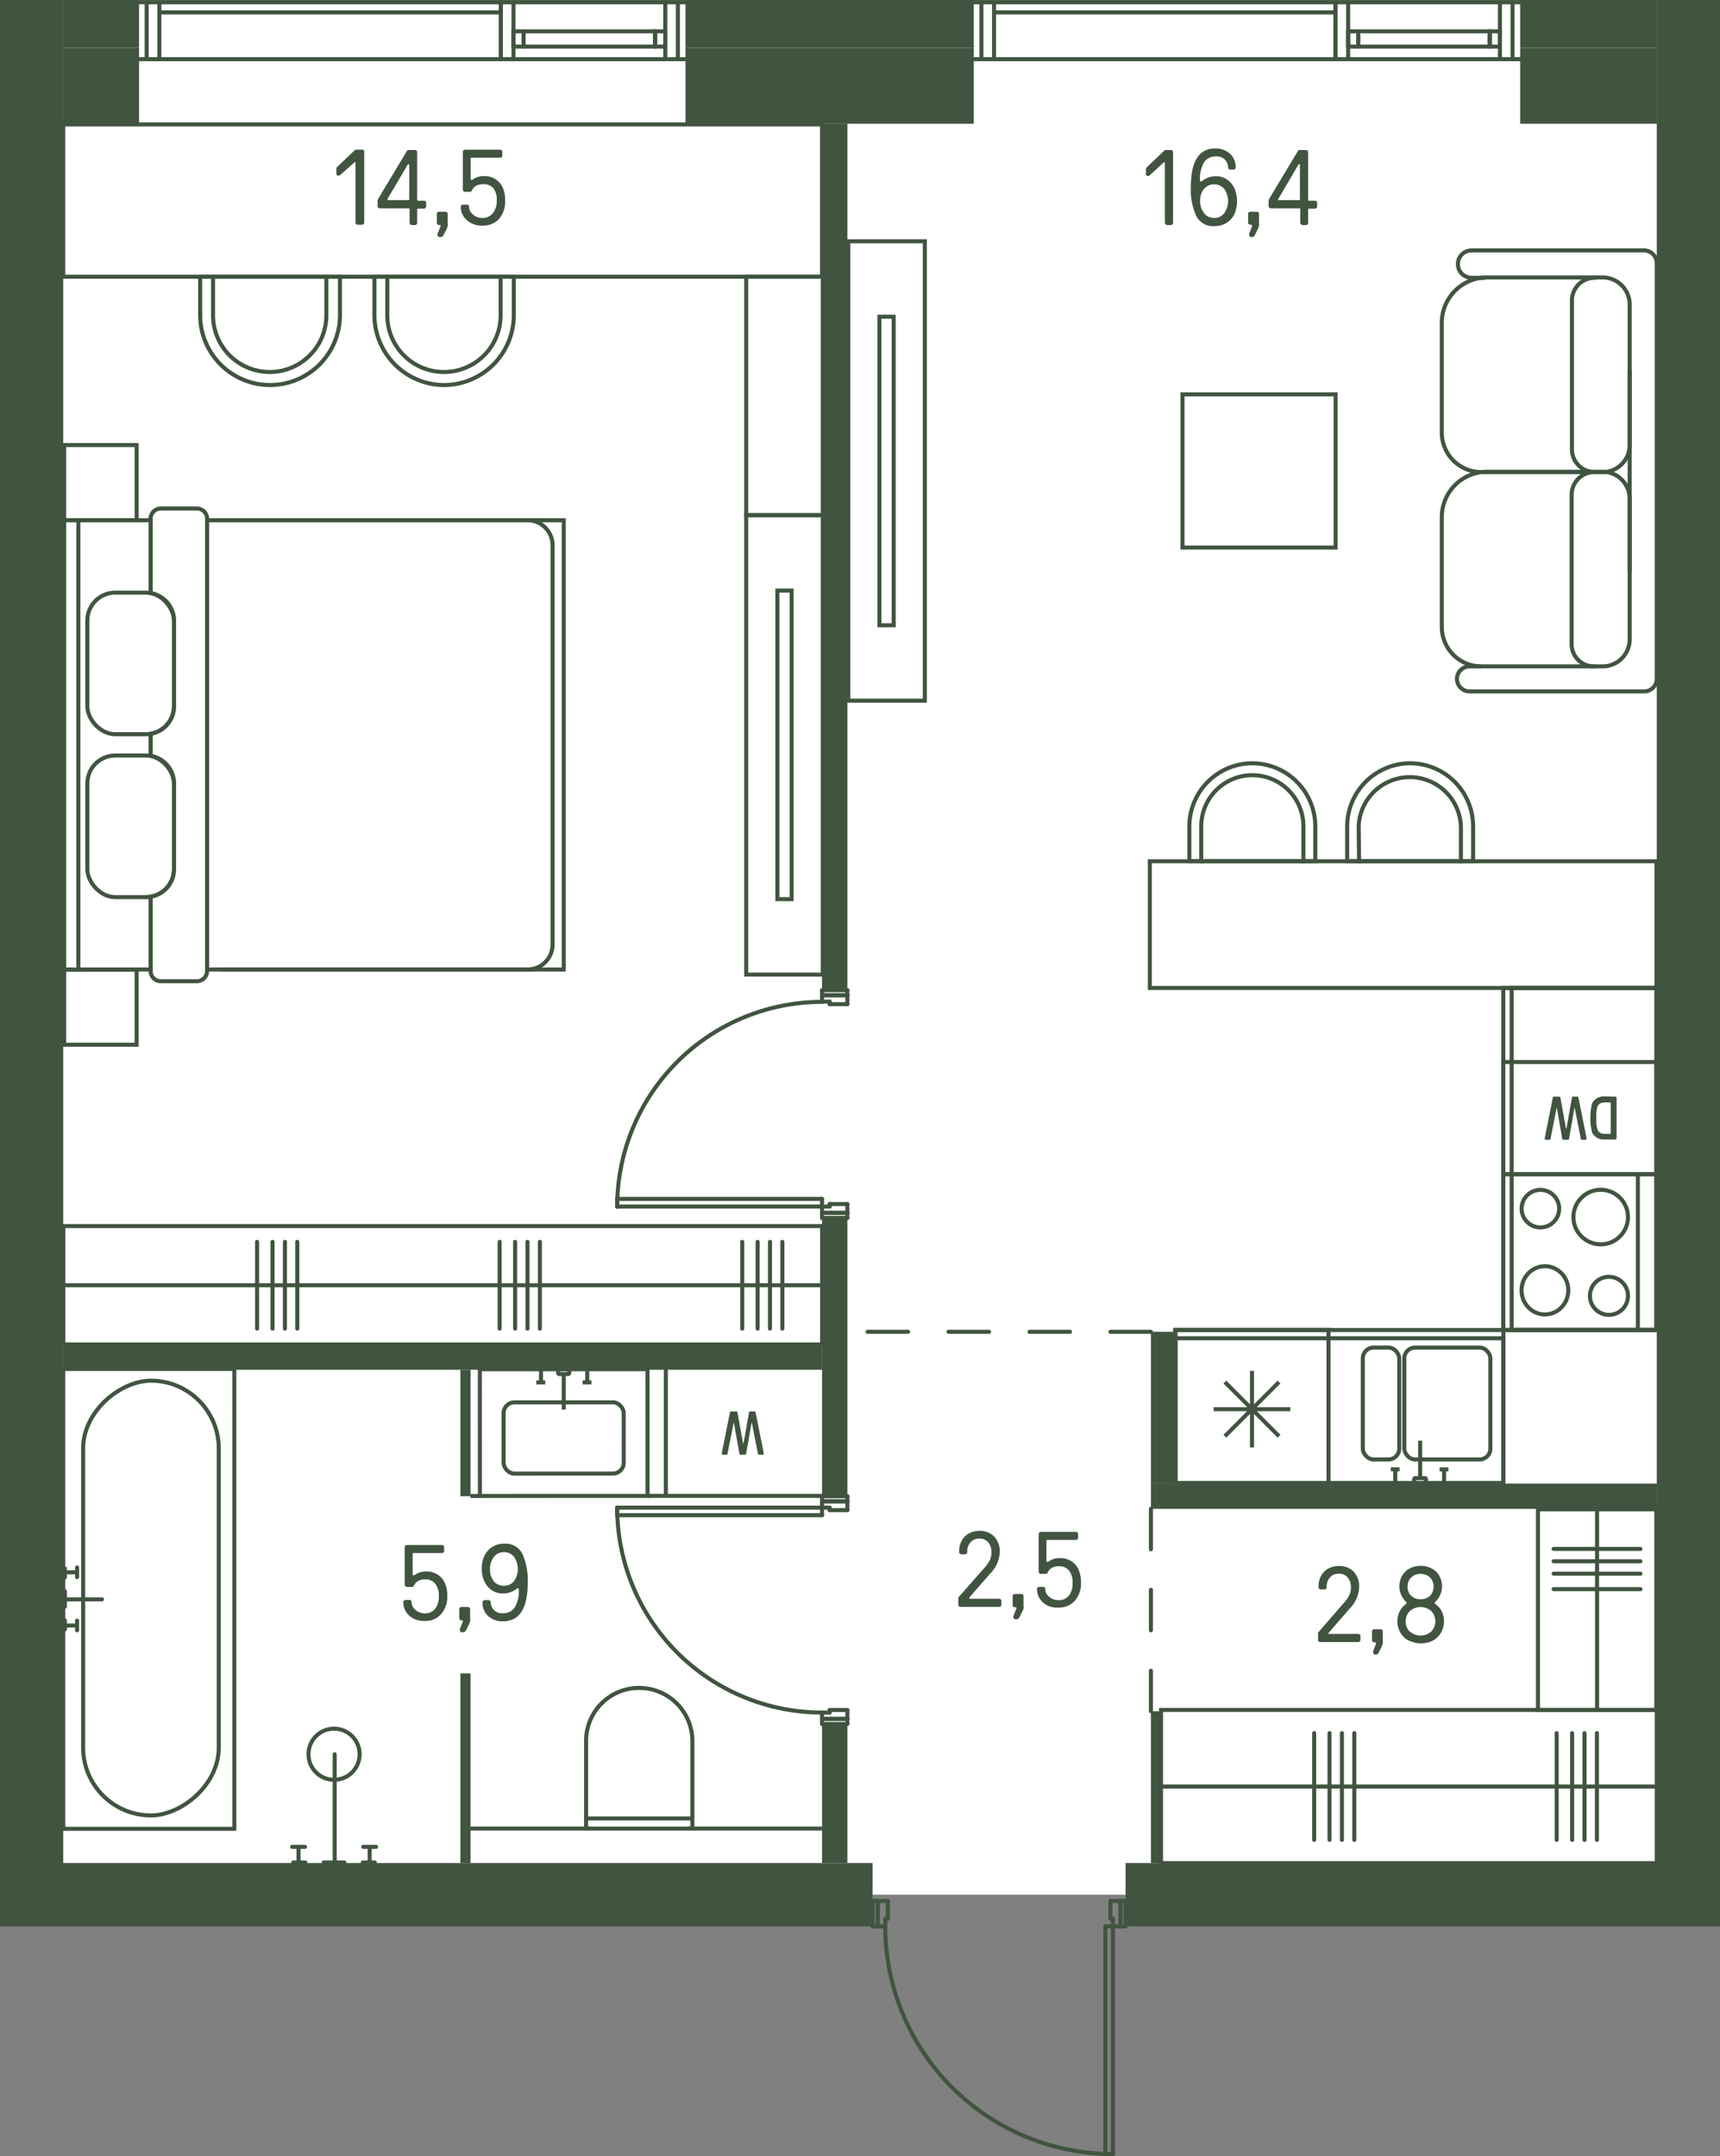 <svg id="Layer_1" data-name="Layer 1" xmlns="http://www.w3.org/2000/svg" viewBox="0 0 212.5 266.31"><rect x="0" y="0" width="212.5" height="266.31" fill="#808080" stroke="none"/><path id="fl379" d="M3.91.53H208.59V234.28H3.91Z" transform="translate(0 -0.25)" fill="#fff"/><g id="LINE"><line x1="165" y1="1.53" x2="122.81" y2="1.53" fill="none" stroke="#415440" stroke-linecap="round" stroke-linejoin="round" stroke-width="0.5"/></g><g id="LINE-2" data-name="LINE"><line x1="184.06" y1="4.42" x2="184.06" y2="5.2" fill="none" stroke="#415440" stroke-linecap="round" stroke-linejoin="round" stroke-width="0.5"/></g><g id="LINE-3" data-name="LINE"><line x1="167.81" y1="5.2" x2="167.81" y2="4.42" fill="none" stroke="#415440" stroke-linecap="round" stroke-linejoin="round" stroke-width="0.5"/></g><g id="LINE-4" data-name="LINE"><line x1="167.81" y1="3.87" x2="167.81" y2="5.75" fill="none" stroke="#415440" stroke-linecap="round" stroke-linejoin="round" stroke-width="0.5"/></g><g id="LINE-5" data-name="LINE"><line x1="166.56" y1="5.75" x2="166.56" y2="3.87" fill="none" stroke="#415440" stroke-linecap="round" stroke-linejoin="round" stroke-width="0.5"/></g><g id="LINE-6" data-name="LINE"><line x1="185.31" y1="3.87" x2="185.31" y2="5.75" fill="none" stroke="#415440" stroke-linecap="round" stroke-linejoin="round" stroke-width="0.5"/></g><g id="LINE-7" data-name="LINE"><line x1="184.06" y1="5.75" x2="184.06" y2="3.87" fill="none" stroke="#415440" stroke-linecap="round" stroke-linejoin="round" stroke-width="0.5"/></g><g id="LINE-8" data-name="LINE"><line x1="185.31" y1="3.87" x2="166.56" y2="3.87" fill="none" stroke="#415440" stroke-linecap="round" stroke-linejoin="round" stroke-width="0.5"/></g><g id="LINE-9" data-name="LINE"><line x1="184.06" y1="3.87" x2="184.06" y2="5.75" fill="none" stroke="#415440" stroke-linecap="round" stroke-linejoin="round" stroke-width="0.5"/></g><g id="LINE-10" data-name="LINE"><line x1="166.56" y1="5.75" x2="185.31" y2="5.75" fill="none" stroke="#415440" stroke-linecap="round" stroke-linejoin="round" stroke-width="0.5"/></g><g id="LINE-11" data-name="LINE"><line x1="121.25" y1="7.31" x2="121.25" y2="0.28" fill="none" stroke="#415440" stroke-linecap="round" stroke-linejoin="round" stroke-width="0.5"/></g><g id="LINE-12" data-name="LINE"><line x1="120.31" y1="0.28" x2="122.81" y2="0.28" fill="none" stroke="#415440" stroke-linecap="round" stroke-linejoin="round" stroke-width="0.5"/></g><g id="LINE-13" data-name="LINE"><line x1="122.81" y1="0.28" x2="122.81" y2="7.31" fill="none" stroke="#415440" stroke-linecap="round" stroke-linejoin="round" stroke-width="0.5"/></g><g id="LINE-14" data-name="LINE"><line x1="122.81" y1="7.31" x2="120.31" y2="7.31" fill="none" stroke="#415440" stroke-linecap="round" stroke-linejoin="round" stroke-width="0.5"/></g><g id="LINE-15" data-name="LINE"><line x1="187.81" y1="7.31" x2="185.31" y2="7.31" fill="none" stroke="#415440" stroke-linecap="round" stroke-linejoin="round" stroke-width="0.5"/></g><g id="LINE-16" data-name="LINE"><line x1="185.31" y1="7.31" x2="185.31" y2="0.28" fill="none" stroke="#415440" stroke-linecap="round" stroke-linejoin="round" stroke-width="0.5"/></g><g id="LINE-17" data-name="LINE"><line x1="185.31" y1="0.28" x2="187.81" y2="0.28" fill="none" stroke="#415440" stroke-linecap="round" stroke-linejoin="round" stroke-width="0.5"/></g><g id="LINE-18" data-name="LINE"><line x1="186.87" y1="0.28" x2="186.87" y2="7.31" fill="none" stroke="#415440" stroke-linecap="round" stroke-linejoin="round" stroke-width="0.5"/></g><g id="LINE-19" data-name="LINE"><line x1="166.56" y1="0.28" x2="166.56" y2="7.31" fill="none" stroke="#415440" stroke-linecap="round" stroke-linejoin="round" stroke-width="0.5"/></g><g id="LINE-20" data-name="LINE"><line x1="166.56" y1="7.31" x2="185.31" y2="7.31" fill="none" stroke="#415440" stroke-linecap="round" stroke-linejoin="round" stroke-width="0.5"/></g><g id="LINE-21" data-name="LINE"><line x1="166.56" y1="0.28" x2="185.31" y2="0.28" fill="none" stroke="#415440" stroke-linecap="round" stroke-linejoin="round" stroke-width="0.5"/></g><g id="LINE-22" data-name="LINE"><line x1="166.56" y1="7.31" x2="165" y2="7.31" fill="none" stroke="#415440" stroke-linecap="round" stroke-linejoin="round" stroke-width="0.5"/></g><g id="LINE-23" data-name="LINE"><line x1="165" y1="7.31" x2="165" y2="0.28" fill="none" stroke="#415440" stroke-linecap="round" stroke-linejoin="round" stroke-width="0.5"/></g><g id="LINE-24" data-name="LINE"><line x1="165" y1="0.28" x2="166.56" y2="0.28" fill="none" stroke="#415440" stroke-linecap="round" stroke-linejoin="round" stroke-width="0.5"/></g><g id="LINE-25" data-name="LINE"><line x1="165" y1="7.31" x2="165" y2="0.28" fill="none" stroke="#415440" stroke-linecap="round" stroke-linejoin="round" stroke-width="0.5"/></g><g id="LINE-26" data-name="LINE"><line x1="122.81" y1="7.31" x2="165" y2="7.31" fill="none" stroke="#415440" stroke-linecap="round" stroke-linejoin="round" stroke-width="0.5"/></g><g id="LINE-27" data-name="LINE"><line x1="122.81" y1="0.28" x2="165" y2="0.28" fill="none" stroke="#415440" stroke-linecap="round" stroke-linejoin="round" stroke-width="0.5"/></g><g id="LINE-28" data-name="LINE"><line x1="61.87" y1="1.53" x2="19.69" y2="1.53" fill="none" stroke="#415440" stroke-linecap="round" stroke-linejoin="round" stroke-width="0.5"/></g><g id="LINE-29" data-name="LINE"><line x1="80.94" y1="4.42" x2="80.94" y2="5.2" fill="none" stroke="#415440" stroke-linecap="round" stroke-linejoin="round" stroke-width="0.5"/></g><g id="LINE-30" data-name="LINE"><line x1="64.69" y1="5.2" x2="64.69" y2="4.42" fill="none" stroke="#415440" stroke-linecap="round" stroke-linejoin="round" stroke-width="0.5"/></g><g id="LINE-31" data-name="LINE"><line x1="64.69" y1="3.87" x2="64.69" y2="5.75" fill="none" stroke="#415440" stroke-linecap="round" stroke-linejoin="round" stroke-width="0.5"/></g><g id="LINE-32" data-name="LINE"><line x1="63.44" y1="5.75" x2="63.44" y2="3.87" fill="none" stroke="#415440" stroke-linecap="round" stroke-linejoin="round" stroke-width="0.5"/></g><g id="LINE-33" data-name="LINE"><line x1="82.19" y1="3.87" x2="82.19" y2="5.75" fill="none" stroke="#415440" stroke-linecap="round" stroke-linejoin="round" stroke-width="0.5"/></g><g id="LINE-34" data-name="LINE"><line x1="80.94" y1="5.75" x2="80.94" y2="3.87" fill="none" stroke="#415440" stroke-linecap="round" stroke-linejoin="round" stroke-width="0.5"/></g><g id="LINE-35" data-name="LINE"><line x1="82.19" y1="3.87" x2="63.44" y2="3.87" fill="none" stroke="#415440" stroke-linecap="round" stroke-linejoin="round" stroke-width="0.5"/></g><g id="LINE-36" data-name="LINE"><line x1="80.94" y1="3.87" x2="80.94" y2="5.75" fill="none" stroke="#415440" stroke-linecap="round" stroke-linejoin="round" stroke-width="0.5"/></g><g id="LINE-37" data-name="LINE"><line x1="63.44" y1="5.75" x2="82.19" y2="5.75" fill="none" stroke="#415440" stroke-linecap="round" stroke-linejoin="round" stroke-width="0.5"/></g><g id="LINE-38" data-name="LINE"><line x1="18.12" y1="7.31" x2="18.12" y2="0.28" fill="none" stroke="#415440" stroke-linecap="round" stroke-linejoin="round" stroke-width="0.5"/></g><g id="LINE-39" data-name="LINE"><line x1="17.19" y1="0.28" x2="19.69" y2="0.28" fill="none" stroke="#415440" stroke-linecap="round" stroke-linejoin="round" stroke-width="0.5"/></g><g id="LINE-40" data-name="LINE"><line x1="19.69" y1="0.28" x2="19.69" y2="7.31" fill="none" stroke="#415440" stroke-linecap="round" stroke-linejoin="round" stroke-width="0.5"/></g><g id="LINE-41" data-name="LINE"><line x1="19.69" y1="7.31" x2="17.19" y2="7.31" fill="none" stroke="#415440" stroke-linecap="round" stroke-linejoin="round" stroke-width="0.5"/></g><g id="LINE-42" data-name="LINE"><line x1="84.69" y1="7.31" x2="82.19" y2="7.31" fill="none" stroke="#415440" stroke-linecap="round" stroke-linejoin="round" stroke-width="0.5"/></g><g id="LINE-43" data-name="LINE"><line x1="82.19" y1="7.31" x2="82.19" y2="0.28" fill="none" stroke="#415440" stroke-linecap="round" stroke-linejoin="round" stroke-width="0.5"/></g><g id="LINE-44" data-name="LINE"><line x1="82.19" y1="0.28" x2="84.69" y2="0.28" fill="none" stroke="#415440" stroke-linecap="round" stroke-linejoin="round" stroke-width="0.5"/></g><g id="LINE-45" data-name="LINE"><line x1="83.75" y1="0.28" x2="83.75" y2="7.31" fill="none" stroke="#415440" stroke-linecap="round" stroke-linejoin="round" stroke-width="0.5"/></g><g id="LINE-46" data-name="LINE"><line x1="63.44" y1="0.28" x2="63.44" y2="7.31" fill="none" stroke="#415440" stroke-linecap="round" stroke-linejoin="round" stroke-width="0.5"/></g><g id="LINE-47" data-name="LINE"><line x1="63.44" y1="7.31" x2="82.19" y2="7.31" fill="none" stroke="#415440" stroke-linecap="round" stroke-linejoin="round" stroke-width="0.5"/></g><g id="LINE-48" data-name="LINE"><line x1="63.44" y1="0.28" x2="82.19" y2="0.28" fill="none" stroke="#415440" stroke-linecap="round" stroke-linejoin="round" stroke-width="0.5"/></g><g id="LINE-49" data-name="LINE"><line x1="63.44" y1="7.31" x2="61.87" y2="7.31" fill="none" stroke="#415440" stroke-linecap="round" stroke-linejoin="round" stroke-width="0.5"/></g><g id="LINE-50" data-name="LINE"><line x1="61.87" y1="7.31" x2="61.87" y2="0.28" fill="none" stroke="#415440" stroke-linecap="round" stroke-linejoin="round" stroke-width="0.5"/></g><g id="LINE-51" data-name="LINE"><line x1="61.87" y1="0.28" x2="63.44" y2="0.28" fill="none" stroke="#415440" stroke-linecap="round" stroke-linejoin="round" stroke-width="0.5"/></g><g id="LINE-52" data-name="LINE"><line x1="61.87" y1="7.31" x2="61.87" y2="0.28" fill="none" stroke="#415440" stroke-linecap="round" stroke-linejoin="round" stroke-width="0.5"/></g><g id="LINE-53" data-name="LINE"><line x1="19.69" y1="7.31" x2="61.87" y2="7.31" fill="none" stroke="#415440" stroke-linecap="round" stroke-linejoin="round" stroke-width="0.5"/></g><g id="LINE-54" data-name="LINE"><line x1="19.69" y1="0.28" x2="61.87" y2="0.28" fill="none" stroke="#415440" stroke-linecap="round" stroke-linejoin="round" stroke-width="0.5"/></g><rect x="47.38" y="112.13" width="14.62" height="93.75" transform="translate(-104.31 213.44) rotate(-90)" fill="none" stroke="#415440" stroke-miterlimit="10" stroke-width="0.5"/><line x1="7.81" y1="158.75" x2="101.56" y2="158.75" fill="none" stroke="#415440" stroke-miterlimit="10" stroke-width="0.5"/><line x1="91.7" y1="164.11" x2="91.7" y2="153.39" fill="none" stroke="#415440" stroke-linecap="round" stroke-linejoin="round" stroke-width="0.5"/><line x1="93.6" y1="164.11" x2="93.6" y2="153.39" fill="none" stroke="#415440" stroke-linecap="round" stroke-linejoin="round" stroke-width="0.5"/><line x1="95.13" y1="164.11" x2="95.13" y2="153.39" fill="none" stroke="#415440" stroke-linecap="round" stroke-linejoin="round" stroke-width="0.5"/><line x1="96.66" y1="164.11" x2="96.66" y2="153.39" fill="none" stroke="#415440" stroke-linecap="round" stroke-linejoin="round" stroke-width="0.5"/><line x1="61.73" y1="164.11" x2="61.73" y2="153.39" fill="none" stroke="#415440" stroke-linecap="round" stroke-linejoin="round" stroke-width="0.5"/><line x1="63.64" y1="164.11" x2="63.64" y2="153.39" fill="none" stroke="#415440" stroke-linecap="round" stroke-linejoin="round" stroke-width="0.5"/><line x1="65.17" y1="164.11" x2="65.17" y2="153.39" fill="none" stroke="#415440" stroke-linecap="round" stroke-linejoin="round" stroke-width="0.5"/><line x1="66.7" y1="164.11" x2="66.7" y2="153.39" fill="none" stroke="#415440" stroke-linecap="round" stroke-linejoin="round" stroke-width="0.5"/><line x1="31.76" y1="164.11" x2="31.76" y2="153.39" fill="none" stroke="#415440" stroke-linecap="round" stroke-linejoin="round" stroke-width="0.5"/><line x1="33.67" y1="164.11" x2="33.67" y2="153.39" fill="none" stroke="#415440" stroke-linecap="round" stroke-linejoin="round" stroke-width="0.5"/><line x1="35.2" y1="164.11" x2="35.2" y2="153.39" fill="none" stroke="#415440" stroke-linecap="round" stroke-linejoin="round" stroke-width="0.5"/><line x1="36.73" y1="164.11" x2="36.73" y2="153.39" fill="none" stroke="#415440" stroke-linecap="round" stroke-linejoin="round" stroke-width="0.5"/><rect x="164.6" y="190.29" width="18.92" height="61.25" transform="translate(-46.85 394.73) rotate(-90)" fill="none" stroke="#415440" stroke-miterlimit="10" stroke-width="0.5"/><line x1="143.44" y1="220.67" x2="204.69" y2="220.67" fill="none" stroke="#415440" stroke-miterlimit="10" stroke-width="0.5"/><line x1="162.36" y1="227.26" x2="162.36" y2="214.07" fill="none" stroke="#415440" stroke-linecap="round" stroke-linejoin="round" stroke-width="0.5"/><line x1="164.26" y1="227.26" x2="164.26" y2="214.07" fill="none" stroke="#415440" stroke-linecap="round" stroke-linejoin="round" stroke-width="0.5"/><line x1="165.79" y1="227.26" x2="165.79" y2="214.07" fill="none" stroke="#415440" stroke-linecap="round" stroke-linejoin="round" stroke-width="0.5"/><line x1="167.32" y1="227.26" x2="167.32" y2="214.07" fill="none" stroke="#415440" stroke-linecap="round" stroke-linejoin="round" stroke-width="0.5"/><line x1="192.32" y1="227.26" x2="192.32" y2="214.07" fill="none" stroke="#415440" stroke-linecap="round" stroke-linejoin="round" stroke-width="0.5"/><line x1="194.23" y1="227.26" x2="194.23" y2="214.07" fill="none" stroke="#415440" stroke-linecap="round" stroke-linejoin="round" stroke-width="0.5"/><line x1="195.76" y1="227.26" x2="195.76" y2="214.07" fill="none" stroke="#415440" stroke-linecap="round" stroke-linejoin="round" stroke-width="0.5"/><line x1="197.29" y1="227.26" x2="197.29" y2="214.07" fill="none" stroke="#415440" stroke-linecap="round" stroke-linejoin="round" stroke-width="0.5"/><rect x="190" y="186.67" width="14.62" height="24.78" transform="translate(394.63 397.88) rotate(180)" fill="none" stroke="#415440" stroke-miterlimit="10" stroke-width="0.5"/><line x1="197.31" y1="211.21" x2="197.31" y2="186.42" fill="none" stroke="#415440" stroke-miterlimit="10" stroke-width="0.5"/><line x1="202.67" y1="196.29" x2="191.95" y2="196.29" fill="none" stroke="#415440" stroke-linecap="round" stroke-linejoin="round" stroke-width="0.5"/><line x1="202.67" y1="194.38" x2="191.95" y2="194.38" fill="none" stroke="#415440" stroke-linecap="round" stroke-linejoin="round" stroke-width="0.5"/><line x1="202.67" y1="192.85" x2="191.95" y2="192.85" fill="none" stroke="#415440" stroke-linecap="round" stroke-linejoin="round" stroke-width="0.5"/><line x1="202.67" y1="191.32" x2="191.95" y2="191.32" fill="none" stroke="#415440" stroke-linecap="round" stroke-linejoin="round" stroke-width="0.5"/><path d="M181.48,34.56h15a4.87,4.87,0,0,1,4.87,4.87V53a5.6,5.6,0,0,1-5.6,5.6H181.48a3.34,3.34,0,0,1-3.34-3.34V37.9A3.34,3.34,0,0,1,181.48,34.56Z" transform="translate(379.48 92.87) rotate(180)" fill="none" stroke="#415440" stroke-miterlimit="10" stroke-width="0.5"/><path d="M197.16,58.56a2.82,2.82,0,0,1-2.95-2.67V37.23a2.82,2.82,0,0,1,2.95-2.67" transform="translate(0 -0.25)" fill="none" stroke="#415440" stroke-miterlimit="10" stroke-width="0.5"/><path d="M181.48,58.56h15a4.87,4.87,0,0,1,4.87,4.87V77a5.6,5.6,0,0,1-5.6,5.6H181.48a3.34,3.34,0,0,1-3.34-3.34V61.9A3.34,3.34,0,0,1,181.48,58.56Z" transform="translate(379.48 140.87) rotate(180)" fill="none" stroke="#415440" stroke-miterlimit="10" stroke-width="0.5"/><path d="M197.17,82.56a2.77,2.77,0,0,1-3-2.6V61.24a2.82,2.82,0,0,1,2.95-2.68h1.23" transform="translate(0 -0.25)" fill="none" stroke="#415440" stroke-miterlimit="10" stroke-width="0.5"/><path d="M195.25,34.56" transform="translate(0 -0.25)" fill="none" stroke="#415440" stroke-miterlimit="10" stroke-width="0.5"/><path d="M183.52,34.56h-1.71a1.69,1.69,0,1,1,0-3.38H203.1a1.59,1.59,0,0,1,1.59,1.59V84.09h0a1.56,1.56,0,0,1-1.56,1.56H181.52A1.56,1.56,0,0,1,180,84.11h0a1.56,1.56,0,0,1,1.56-1.55h1.41" transform="translate(0 -0.25)" fill="none" stroke="#415440" stroke-miterlimit="10" stroke-width="0.5"/><line x1="201.34" y1="70.7" x2="201.34" y2="45.69" fill="none" stroke="#415440" stroke-miterlimit="10" stroke-width="0.5"/><rect x="-10.02" y="187.18" width="56.8" height="21.14" transform="translate(216.13 179.11) rotate(90)" fill="none" stroke="#415440" stroke-miterlimit="10" stroke-width="0.5"/><rect x="-8.2" y="189.25" width="53.7" height="16.76" rx="8.38" transform="translate(216.28 178.74) rotate(90)" fill="none" stroke="#415440" stroke-miterlimit="10" stroke-width="0.5"/><line x1="12.6" y1="197.55" x2="8.02" y2="197.55" fill="none" stroke="#415440" stroke-linecap="round" stroke-miterlimit="10" stroke-width="0.5"/><line x1="8.02" y1="196.54" x2="8.02" y2="198.45" fill="none" stroke="#415440" stroke-linecap="round" stroke-miterlimit="10" stroke-width="0.5"/><line x1="9.52" y1="200.18" x2="9.52" y2="201.37" fill="none" stroke="#415440" stroke-linecap="round" stroke-miterlimit="10" stroke-width="0.5"/><line x1="7.97" y1="200.78" x2="9.45" y2="200.78" fill="none" stroke="#415440" stroke-linecap="round" stroke-miterlimit="10" stroke-width="0.5"/><line x1="8.02" y1="200.14" x2="8.02" y2="201.26" fill="none" stroke="#415440" stroke-linecap="round" stroke-miterlimit="10" stroke-width="0.5"/><line x1="8.02" y1="193.73" x2="8.02" y2="194.84" fill="none" stroke="#415440" stroke-linecap="round" stroke-miterlimit="10" stroke-width="0.5"/><line x1="9.52" y1="194.21" x2="8.02" y2="194.21" fill="none" stroke="#415440" stroke-linecap="round" stroke-miterlimit="10" stroke-width="0.5"/><line x1="9.52" y1="193.61" x2="9.52" y2="194.8" fill="none" stroke="#415440" stroke-linecap="round" stroke-miterlimit="10" stroke-width="0.5"/><rect x="59.29" y="169.38" width="20.71" height="15.65" transform="translate(139.35 354.13) rotate(179.98)" fill="none" stroke="#415440" stroke-miterlimit="10" stroke-width="0.5"/><rect x="62.23" y="173.46" width="14.84" height="8.8" rx="1.33" transform="translate(139.35 355.45) rotate(179.98)" fill="none" stroke="#415440" stroke-miterlimit="10" stroke-width="0.5"/><path d="M69.65,174.36" transform="translate(0 -0.25)" fill="none" stroke="#415440" stroke-miterlimit="10" stroke-width="0.5"/><rect x="68.96" y="169.38" width="1.38" height="0.6" rx="0.14" transform="translate(139.35 339.08) rotate(179.98)" fill="none" stroke="#415440" stroke-miterlimit="10" stroke-width="0.5"/><line x1="69.65" y1="174.11" x2="69.65" y2="169.73" fill="none" stroke="#415440" stroke-miterlimit="10" stroke-width="0.5"/><line x1="66.84" y1="170.67" x2="66.84" y2="169.19" fill="none" stroke="#415440" stroke-miterlimit="10" stroke-width="0.5"/><line x1="67.36" y1="170.75" x2="66.26" y2="170.75" fill="none" stroke="#415440" stroke-miterlimit="10" stroke-width="0.5"/><line x1="72.55" y1="170.67" x2="72.55" y2="169.18" fill="none" stroke="#415440" stroke-miterlimit="10" stroke-width="0.5"/><line x1="73.07" y1="170.75" x2="71.98" y2="170.75" fill="none" stroke="#415440" stroke-miterlimit="10" stroke-width="0.5"/><line x1="59.43" y1="184.78" x2="58.12" y2="184.78" fill="none" stroke="#415440" stroke-miterlimit="10" stroke-width="0.5"/><line x1="80.01" y1="184.77" x2="101.56" y2="184.77" fill="none" stroke="#415440" stroke-miterlimit="10" stroke-width="0.5"/><line x1="82.26" y1="184.87" x2="82.26" y2="169.12" fill="none" stroke="#415440" stroke-miterlimit="10" stroke-width="0.5"/><path d="M70.52,210.87h10.6a6.53,6.53,0,0,1,6.53,6.53v0A6.57,6.57,0,0,1,81.08,224H70.52a.24.24,0,0,1-.24-.24V211.11A.24.24,0,0,1,70.52,210.87Z" transform="translate(-138.46 296.14) rotate(-90)" fill="none" stroke="#415440" stroke-miterlimit="10" stroke-width="0.5"/><line x1="72.88" y1="225.86" x2="58.12" y2="225.86" fill="none" stroke="#415440" stroke-miterlimit="10" stroke-width="0.5"/><line x1="85.03" y1="225.86" x2="101.56" y2="225.86" fill="none" stroke="#415440" stroke-miterlimit="10" stroke-width="0.5"/><line x1="85.52" y1="224.61" x2="72.41" y2="224.61" fill="none" stroke="#415440" stroke-miterlimit="10" stroke-width="0.5"/><line x1="41.35" y1="216.68" x2="41.35" y2="230.05" fill="none" stroke="#415440" stroke-linecap="round" stroke-miterlimit="10" stroke-width="0.5"/><line x1="40" y1="230.05" x2="42.56" y2="230.05" fill="none" stroke="#415440" stroke-linecap="round" stroke-miterlimit="10" stroke-width="0.5"/><line x1="44.87" y1="228.12" x2="46.46" y2="228.12" fill="none" stroke="#415440" stroke-linecap="round" stroke-miterlimit="10" stroke-width="0.5"/><line x1="45.67" y1="230.12" x2="45.67" y2="228.22" fill="none" stroke="#415440" stroke-linecap="round" stroke-miterlimit="10" stroke-width="0.5"/><line x1="44.82" y1="230.05" x2="46.31" y2="230.05" fill="none" stroke="#415440" stroke-linecap="round" stroke-miterlimit="10" stroke-width="0.5"/><line x1="36.24" y1="230.05" x2="37.73" y2="230.05" fill="none" stroke="#415440" stroke-linecap="round" stroke-miterlimit="10" stroke-width="0.5"/><line x1="36.88" y1="228.12" x2="36.88" y2="230.05" fill="none" stroke="#415440" stroke-linecap="round" stroke-miterlimit="10" stroke-width="0.5"/><line x1="36.09" y1="228.12" x2="37.68" y2="228.12" fill="none" stroke="#415440" stroke-linecap="round" stroke-miterlimit="10" stroke-width="0.5"/><circle cx="41.27" cy="216.68" r="3.16" fill="none" stroke="#415440" stroke-linecap="round" stroke-miterlimit="10" stroke-width="0.5"/><rect x="96.04" y="72.95" width="1.76" height="38.11" fill="none" stroke="#415440" stroke-miterlimit="10" stroke-width="0.5"/><rect x="92.19" y="63.63" width="9.46" height="56.75" fill="none" stroke="#415440" stroke-miterlimit="10" stroke-width="0.5"/><rect x="92.19" y="34.43" width="9.46" height="29.45" transform="translate(193.84 98.06) rotate(180)" fill="none" stroke="#415440" stroke-miterlimit="10" stroke-width="0.5"/><path d="M18.61,120v-9a3.45,3.45,0,0,0,2.89-3.39V97a3.45,3.45,0,0,0-2.89-3.39V90.88a3.45,3.45,0,0,0,2.89-3.39V76.9a3.45,3.45,0,0,0-2.89-3.39v-9H7.93V120Z" transform="translate(0 -0.25)" fill="none" stroke="#415440" stroke-miterlimit="10" stroke-width="0.5"/><rect x="25.59" y="64.26" width="44.06" height="55.49" fill="none" stroke="#415440" stroke-miterlimit="10" stroke-width="0.5"/><rect x="7.93" y="119.78" width="8.95" height="9.26" fill="none" stroke="#415440" stroke-miterlimit="10" stroke-width="0.5"/><rect x="7.93" y="54.97" width="8.95" height="9.28" fill="none" stroke="#415440" stroke-miterlimit="10" stroke-width="0.5"/><path d="M27.05,120H65.17a3.09,3.09,0,0,0,3.1-3.09V67.6a3.1,3.1,0,0,0-3.1-3.09H27.05" transform="translate(0 -0.25)" fill="none" stroke="#415440" stroke-miterlimit="10" stroke-width="0.5"/><line x1="9.68" y1="64.23" x2="9.68" y2="119.78" fill="none" stroke="#415440" stroke-miterlimit="10" stroke-width="0.5"/><rect x="10.79" y="73.2" width="10.7" height="17.49" rx="3.45" fill="none" stroke="#415440" stroke-miterlimit="10" stroke-width="0.5"/><rect x="10.79" y="93.32" width="10.7" height="17.49" rx="3.45" fill="none" stroke="#415440" stroke-miterlimit="10" stroke-width="0.5"/><line x1="18.61" y1="90.63" x2="18.61" y2="93.38" fill="none" stroke="#415440" stroke-miterlimit="10" stroke-width="0.5"/><path d="M18.61,111v9.19a1.26,1.26,0,0,0,1.26,1.26h4.46a1.27,1.27,0,0,0,1.26-1.26V64.32a1.27,1.27,0,0,0-1.26-1.26H19.87a1.26,1.26,0,0,0-1.26,1.26v9.19" transform="translate(0 -0.25)" fill="none" stroke="#415440" stroke-miterlimit="10" stroke-width="0.5"/><rect x="108.65" y="39.37" width="1.76" height="38.11" transform="translate(219.06 116.6) rotate(180)" fill="none" stroke="#415440" stroke-miterlimit="10" stroke-width="0.5"/><rect x="104.8" y="30.05" width="9.46" height="56.75" transform="translate(219.06 116.6) rotate(180)" fill="none" stroke="#415440" stroke-miterlimit="10" stroke-width="0.5"/><rect x="185.74" y="122.28" width="18.92" height="42.25" transform="translate(390.39 286.56) rotate(180)" fill="none" stroke="#415440" stroke-miterlimit="10" stroke-width="0.5"/><rect x="174.58" y="134.46" width="42.25" height="17.89" transform="translate(339.11 -52.56) rotate(90)" fill="none" stroke="#415440" stroke-miterlimit="10" stroke-width="0.5"/><rect x="156.02" y="153.73" width="18.92" height="40.52" transform="translate(-8.51 339.22) rotate(-90)" fill="none" stroke="#415440" stroke-miterlimit="10" stroke-width="0.5"/><rect x="145.22" y="165.55" width="40.52" height="17.89" transform="translate(330.96 348.74) rotate(180)" fill="none" stroke="#415440" stroke-miterlimit="10" stroke-width="0.5"/><circle cx="197.76" cy="150.33" r="3.37" fill="none" stroke="#415440" stroke-miterlimit="10" stroke-width="0.5"/><circle cx="190.31" cy="149.29" r="2.32" fill="none" stroke="#415440" stroke-miterlimit="10" stroke-width="0.5"/><ellipse cx="190.87" cy="159.38" rx="2.89" ry="2.98" fill="none" stroke="#415440" stroke-miterlimit="10" stroke-width="0.5"/><circle cx="198.78" cy="160.06" r="2.35" fill="none" stroke="#415440" stroke-miterlimit="10" stroke-width="0.5"/><rect x="185.74" y="145.29" width="18.92" height="19.24" transform="translate(390.39 309.57) rotate(180)" fill="none" stroke="#415440" stroke-miterlimit="10" stroke-width="0.5"/><line x1="202.35" y1="164.28" x2="202.35" y2="145.04" fill="none" stroke="#415440" stroke-miterlimit="10" stroke-width="0.5"/><rect x="145.22" y="164.53" width="18.92" height="19.24" transform="translate(309.35 348.04) rotate(180)" fill="none" stroke="#415440" stroke-miterlimit="10" stroke-width="0.5"/><line x1="158.02" y1="170.71" x2="151.33" y2="177.4" fill="none" stroke="#415440" stroke-miterlimit="10" stroke-width="0.5"/><line x1="154.68" y1="169.33" x2="154.68" y2="178.79" fill="none" stroke="#415440" stroke-miterlimit="10" stroke-width="0.5"/><line x1="151.33" y1="170.71" x2="158.02" y2="177.4" fill="none" stroke="#415440" stroke-miterlimit="10" stroke-width="0.5"/><line x1="159.41" y1="174.06" x2="149.95" y2="174.06" fill="none" stroke="#415440" stroke-miterlimit="10" stroke-width="0.5"/><rect x="185.74" y="131.43" width="18.92" height="13.86" transform="matrix(-1, 0, 0, -1, 390.39, 276.47)" fill="none" stroke="#415440" stroke-miterlimit="10" stroke-width="0.5"/><path d="M199.57,135.7a.15.15,0,0,1,.15.15v5a.15.15,0,0,1-.15.15h-1.4a1.59,1.59,0,0,1-1.48-.87,7.73,7.73,0,0,1,0-3.58,1.59,1.59,0,0,1,1.48-.87Zm-1.4.72a.9.9,0,0,0-.79.46,4.19,4.19,0,0,0-.16,1.48,4.08,4.08,0,0,0,.16,1.47.89.89,0,0,0,.79.47h.75c.06,0,.08,0,.08-.08V136.5c0-.06,0-.08-.08-.08Z" transform="translate(0 -0.25)" fill="#415440"/><path d="M194.86,135.7a.14.14,0,0,1,.15.11l1,5c0,.05,0,.09,0,.12s-.05.11-.15.11h-.41a.13.13,0,0,1-.14-.11l-.78-3.91a.07.07,0,0,0,0,0h0s0,0,0,0l-.68,3.91a.14.14,0,0,1-.15.11h-.54a.14.14,0,0,1-.15-.11l-.68-3.91a.07.07,0,0,0,0,0h0s0,0,0,0l-.77,3.91a.14.14,0,0,1-.15.11h-.41c-.1,0-.15,0-.15-.11s0-.07,0-.12l1-5a.13.13,0,0,1,.14-.11h.65a.13.13,0,0,1,.14.11l.68,3.78c0,.06.07.06.08,0l.67-3.78a.14.14,0,0,1,.15-.11Z" transform="translate(0 -0.25)" fill="#415440"/><rect x="173.5" y="166.45" width="10.63" height="13.82" rx="1.33" fill="none" stroke="#415440" stroke-miterlimit="10" stroke-width="0.5"/><rect x="168.37" y="166.45" width="4.5" height="13.82" rx="1.33" fill="none" stroke="#415440" stroke-miterlimit="10" stroke-width="0.5"/><line x1="175.45" y1="177.95" x2="175.45" y2="182.58" fill="none" stroke="#415440" stroke-miterlimit="10" stroke-width="0.5"/><rect x="174.72" y="182.58" width="1.46" height="0.59" rx="0.11" fill="none" stroke="#415440" stroke-miterlimit="10" stroke-width="0.5"/><line x1="178.41" y1="181.5" x2="178.41" y2="183.18" fill="none" stroke="#415440" stroke-miterlimit="10" stroke-width="0.5"/><line x1="177.86" y1="181.5" x2="178.95" y2="181.5" fill="none" stroke="#415440" stroke-miterlimit="10" stroke-width="0.5"/><line x1="172.38" y1="181.49" x2="172.38" y2="183.26" fill="none" stroke="#415440" stroke-miterlimit="10" stroke-width="0.5"/><line x1="171.83" y1="181.49" x2="172.92" y2="181.49" fill="none" stroke="#415440" stroke-miterlimit="10" stroke-width="0.5"/><path d="M174.46,118.89" transform="translate(0 -0.25)" fill="none" stroke="#415440" stroke-linecap="round" stroke-miterlimit="10" stroke-width="0.5"/><path d="M148.41,102.31a6.31,6.31,0,1,1,12.62,0v4.31h1.47v-4.31a7.8,7.8,0,0,0-7.78-7.78h0a7.8,7.8,0,0,0-7.78,7.78v4.31h1.47Z" transform="translate(0 -0.25)" fill="none" stroke="#415440" stroke-linecap="round" stroke-miterlimit="10" stroke-width="0.5"/><polyline points="161.03 106.4 161.03 106.37 148.41 106.37 148.41 106.4" fill="none" stroke="#415440" stroke-linecap="round" stroke-miterlimit="10" stroke-width="0.5"/><path d="M167.86,102.31a6.32,6.32,0,0,1,12.63,0v4.31H182v-4.31a7.8,7.8,0,0,0-7.78-7.78h0a7.8,7.8,0,0,0-7.78,7.78v4.31h1.47Z" transform="translate(0 -0.25)" fill="none" stroke="#415440" stroke-linecap="round" stroke-miterlimit="10" stroke-width="0.5"/><polyline points="180.49 106.4 180.49 106.37 167.86 106.37 167.86 106.4" fill="none" stroke="#415440" stroke-linecap="round" stroke-miterlimit="10" stroke-width="0.5"/><rect x="142.07" y="106.62" width="62.59" height="15.65" stroke-width="0.5" fill="none" stroke="#415440" stroke-linecap="round" stroke-miterlimit="10" transform="translate(346.72 228.65) rotate(180)"/><path d="M33,19.36" transform="translate(0 -0.25)" fill="none" stroke="#415440" stroke-linecap="round" stroke-miterlimit="10" stroke-width="0.5"/><path d="M61.85,39.2a7,7,0,0,1-14,0V34.43H46.26V39.2a8.64,8.64,0,0,0,8.61,8.61h0a8.64,8.64,0,0,0,8.61-8.61V34.43H61.85Z" transform="translate(0 -0.25)" fill="none" stroke="#415440" stroke-linecap="round" stroke-miterlimit="10" stroke-width="0.5"/><polyline points="47.88 34.15 47.88 34.18 61.85 34.18 61.85 34.15" fill="none" stroke="#415440" stroke-linecap="round" stroke-miterlimit="10" stroke-width="0.5"/><path d="M40.32,39.2a7,7,0,1,1-14,0V34.43H24.73V39.2a8.64,8.64,0,0,0,8.61,8.61h0A8.64,8.64,0,0,0,42,39.2V34.43H40.32Z" transform="translate(0 -0.25)" fill="none" stroke="#415440" stroke-linecap="round" stroke-miterlimit="10" stroke-width="0.5"/><polyline points="26.36 34.15 26.36 34.18 40.32 34.18 40.32 34.15" fill="none" stroke="#415440" stroke-linecap="round" stroke-miterlimit="10" stroke-width="0.5"/><rect x="7.81" y="15.37" width="93.75" height="18.81" fill="none" stroke="#415440" stroke-linecap="round" stroke-miterlimit="10" stroke-width="0.5"/><rect x="146.1" y="48.97" width="18.92" height="18.92" transform="translate(311.11 116.6) rotate(180)" fill="none" stroke="#415440" stroke-miterlimit="10" stroke-width="0.5"/><path d="M93.2,174.59a.14.14,0,0,1,.15.11l1,5a.89.89,0,0,1,0,.11c0,.08-.06.12-.15.12h-.41a.14.14,0,0,1-.15-.12l-.77-3.9a.07.07,0,0,0,0,0h0s0,0,0,0l-.69,3.9a.13.13,0,0,1-.14.12h-.55a.13.13,0,0,1-.14-.12l-.69-3.9a0,0,0,0,0,0,0h0a0,0,0,0,0,0,0l-.78,3.9a.13.13,0,0,1-.14.12h-.41q-.15,0-.15-.12a.54.54,0,0,1,0-.11l1-5a.13.13,0,0,1,.14-.11h.65a.13.13,0,0,1,.14.11l.68,3.78c0,.06.07.06.08,0l.67-3.78a.13.13,0,0,1,.14-.11Z" transform="translate(0 -0.25)" fill="#415440"/><g id="ARC"><path d="M109.37,238.19a28.13,28.13,0,0,0,28.13,28.12" transform="translate(0 -0.25)" fill="none" stroke="#415440" stroke-linecap="round" stroke-linejoin="round" stroke-width="0.5"/></g><g id="LINE-55" data-name="LINE"><line x1="138.44" y1="237.94" x2="138.44" y2="234.81" fill="none" stroke="#415440" stroke-linecap="round" stroke-linejoin="round" stroke-width="0.5"/></g><g id="LINE-56" data-name="LINE"><line x1="139.06" y1="237.94" x2="138.44" y2="237.94" fill="none" stroke="#415440" stroke-linecap="round" stroke-linejoin="round" stroke-width="0.5"/></g><g id="LINE-57" data-name="LINE"><line x1="139.06" y1="234.81" x2="139.06" y2="237.94" fill="none" stroke="#415440" stroke-linecap="round" stroke-linejoin="round" stroke-width="0.5"/></g><g id="LINE-58" data-name="LINE"><line x1="138.44" y1="234.81" x2="139.06" y2="234.81" fill="none" stroke="#415440" stroke-linecap="round" stroke-linejoin="round" stroke-width="0.5"/></g><g id="LINE-59" data-name="LINE"><line x1="107.81" y1="234.81" x2="108.44" y2="234.81" fill="none" stroke="#415440" stroke-linecap="round" stroke-linejoin="round" stroke-width="0.5"/></g><g id="LINE-60" data-name="LINE"><line x1="107.81" y1="237.94" x2="107.81" y2="234.81" fill="none" stroke="#415440" stroke-linecap="round" stroke-linejoin="round" stroke-width="0.5"/></g><g id="LINE-61" data-name="LINE"><line x1="108.44" y1="237.94" x2="107.81" y2="237.94" fill="none" stroke="#415440" stroke-linecap="round" stroke-linejoin="round" stroke-width="0.5"/></g><g id="LINE-62" data-name="LINE"><line x1="108.44" y1="234.81" x2="108.44" y2="237.94" fill="none" stroke="#415440" stroke-linecap="round" stroke-linejoin="round" stroke-width="0.5"/></g><g id="ARC-2" data-name="ARC"><path d="M101.56,124a25.31,25.31,0,0,0-25.31,25.31" transform="translate(0 -0.25)" fill="none" stroke="#415440" stroke-linecap="round" stroke-linejoin="round" stroke-width="0.5"/></g><g id="LINE-63" data-name="LINE"><line x1="101.56" y1="149.81" x2="104.69" y2="149.81" fill="none" stroke="#415440" stroke-linecap="round" stroke-linejoin="round" stroke-width="0.5"/></g><g id="LINE-64" data-name="LINE"><line x1="101.56" y1="150.44" x2="101.56" y2="149.81" fill="none" stroke="#415440" stroke-linecap="round" stroke-linejoin="round" stroke-width="0.5"/></g><g id="LINE-65" data-name="LINE"><line x1="104.69" y1="150.44" x2="101.56" y2="150.44" fill="none" stroke="#415440" stroke-linecap="round" stroke-linejoin="round" stroke-width="0.5"/></g><g id="LINE-66" data-name="LINE"><line x1="104.69" y1="149.81" x2="104.69" y2="150.44" fill="none" stroke="#415440" stroke-linecap="round" stroke-linejoin="round" stroke-width="0.5"/></g><g id="LINE-67" data-name="LINE"><line x1="104.69" y1="122.31" x2="104.69" y2="122.94" fill="none" stroke="#415440" stroke-linecap="round" stroke-linejoin="round" stroke-width="0.5"/></g><g id="LINE-68" data-name="LINE"><line x1="101.56" y1="122.31" x2="104.69" y2="122.31" fill="none" stroke="#415440" stroke-linecap="round" stroke-linejoin="round" stroke-width="0.5"/></g><g id="LINE-69" data-name="LINE"><line x1="101.56" y1="122.94" x2="101.56" y2="122.31" fill="none" stroke="#415440" stroke-linecap="round" stroke-linejoin="round" stroke-width="0.5"/></g><g id="LINE-70" data-name="LINE"><line x1="104.69" y1="122.94" x2="101.56" y2="122.94" fill="none" stroke="#415440" stroke-linecap="round" stroke-linejoin="round" stroke-width="0.5"/></g><g id="ARC-3" data-name="ARC"><path d="M76.25,186.47a25.31,25.31,0,0,0,25.31,25.31" transform="translate(0 -0.25)" fill="none" stroke="#415440" stroke-linecap="round" stroke-linejoin="round" stroke-width="0.5"/></g><g id="LINE-71" data-name="LINE"><line x1="104.69" y1="185.44" x2="104.69" y2="184.81" fill="none" stroke="#415440" stroke-linecap="round" stroke-linejoin="round" stroke-width="0.5"/></g><g id="LINE-72" data-name="LINE"><line x1="104.69" y1="184.81" x2="101.56" y2="184.81" fill="none" stroke="#415440" stroke-linecap="round" stroke-linejoin="round" stroke-width="0.5"/></g><g id="LINE-73" data-name="LINE"><line x1="101.56" y1="184.81" x2="101.56" y2="185.44" fill="none" stroke="#415440" stroke-linecap="round" stroke-linejoin="round" stroke-width="0.5"/></g><g id="LINE-74" data-name="LINE"><line x1="101.56" y1="185.44" x2="104.69" y2="185.44" fill="none" stroke="#415440" stroke-linecap="round" stroke-linejoin="round" stroke-width="0.5"/></g><g id="LINE-75" data-name="LINE"><line x1="104.69" y1="212.31" x2="101.56" y2="212.31" fill="none" stroke="#415440" stroke-linecap="round" stroke-linejoin="round" stroke-width="0.5"/></g><g id="LINE-76" data-name="LINE"><line x1="101.56" y1="212.31" x2="101.56" y2="212.94" fill="none" stroke="#415440" stroke-linecap="round" stroke-linejoin="round" stroke-width="0.5"/></g><g id="LINE-77" data-name="LINE"><line x1="101.56" y1="212.94" x2="104.69" y2="212.94" fill="none" stroke="#415440" stroke-linecap="round" stroke-linejoin="round" stroke-width="0.5"/></g><g id="LINE-78" data-name="LINE"><line x1="104.69" y1="212.94" x2="104.69" y2="212.31" fill="none" stroke="#415440" stroke-linecap="round" stroke-linejoin="round" stroke-width="0.5"/></g><g id="LINE-79" data-name="LINE"><line x1="136.56" y1="266.06" x2="136.56" y2="237.94" fill="none" stroke="#415440" stroke-linecap="round" stroke-linejoin="round" stroke-width="0.5"/></g><g id="LINE-80" data-name="LINE"><line x1="137.5" y1="266.06" x2="136.56" y2="266.06" fill="none" stroke="#415440" stroke-linecap="round" stroke-linejoin="round" stroke-width="0.5"/></g><g id="LINE-81" data-name="LINE"><line x1="137.5" y1="237.94" x2="137.5" y2="266.06" fill="none" stroke="#415440" stroke-linecap="round" stroke-linejoin="round" stroke-width="0.5"/></g><g id="LINE-82" data-name="LINE"><line x1="136.56" y1="237.94" x2="137.5" y2="237.94" fill="none" stroke="#415440" stroke-linecap="round" stroke-linejoin="round" stroke-width="0.5"/></g><g id="LINE-83" data-name="LINE"><line x1="76.25" y1="148.09" x2="101.56" y2="148.09" fill="none" stroke="#415440" stroke-linecap="round" stroke-linejoin="round" stroke-width="0.5"/></g><g id="LINE-84" data-name="LINE"><line x1="76.25" y1="149.03" x2="76.25" y2="148.09" fill="none" stroke="#415440" stroke-linecap="round" stroke-linejoin="round" stroke-width="0.5"/></g><g id="LINE-85" data-name="LINE"><line x1="101.56" y1="149.03" x2="76.25" y2="149.03" fill="none" stroke="#415440" stroke-linecap="round" stroke-linejoin="round" stroke-width="0.5"/></g><g id="LINE-86" data-name="LINE"><line x1="101.56" y1="148.09" x2="101.56" y2="149.03" fill="none" stroke="#415440" stroke-linecap="round" stroke-linejoin="round" stroke-width="0.5"/></g><g id="LINE-87" data-name="LINE"><line x1="76.25" y1="187.15" x2="101.56" y2="187.15" fill="none" stroke="#415440" stroke-linecap="round" stroke-linejoin="round" stroke-width="0.5"/></g><g id="LINE-88" data-name="LINE"><line x1="76.25" y1="186.22" x2="76.25" y2="187.15" fill="none" stroke="#415440" stroke-linecap="round" stroke-linejoin="round" stroke-width="0.5"/></g><g id="LINE-89" data-name="LINE"><line x1="101.56" y1="186.22" x2="76.25" y2="186.22" fill="none" stroke="#415440" stroke-linecap="round" stroke-linejoin="round" stroke-width="0.5"/></g><g id="LINE-90" data-name="LINE"><line x1="101.56" y1="187.15" x2="101.56" y2="186.22" fill="none" stroke="#415440" stroke-linecap="round" stroke-linejoin="round" stroke-width="0.5"/></g><g id="LINE-91" data-name="LINE"><line x1="137.19" y1="234.81" x2="138.44" y2="234.81" fill="none" stroke="#415440" stroke-linecap="round" stroke-linejoin="round" stroke-width="0.5"/></g><g id="LINE-92" data-name="LINE"><line x1="137.19" y1="237" x2="137.19" y2="234.81" fill="none" stroke="#415440" stroke-linecap="round" stroke-linejoin="round" stroke-width="0.5"/></g><g id="LINE-93" data-name="LINE"><line x1="137.5" y1="237" x2="137.19" y2="237" fill="none" stroke="#415440" stroke-linecap="round" stroke-linejoin="round" stroke-width="0.5"/></g><g id="LINE-94" data-name="LINE"><line x1="137.5" y1="237.94" x2="137.5" y2="237" fill="none" stroke="#415440" stroke-linecap="round" stroke-linejoin="round" stroke-width="0.5"/></g><g id="LINE-95" data-name="LINE"><line x1="138.44" y1="237.94" x2="137.5" y2="237.94" fill="none" stroke="#415440" stroke-linecap="round" stroke-linejoin="round" stroke-width="0.5"/></g><g id="LINE-96" data-name="LINE"><line x1="138.44" y1="234.81" x2="138.44" y2="237.94" fill="none" stroke="#415440" stroke-linecap="round" stroke-linejoin="round" stroke-width="0.5"/></g><g id="LINE-97" data-name="LINE"><line x1="108.44" y1="237.94" x2="108.44" y2="234.81" fill="none" stroke="#415440" stroke-linecap="round" stroke-linejoin="round" stroke-width="0.5"/></g><g id="LINE-98" data-name="LINE"><line x1="109.37" y1="237.94" x2="108.44" y2="237.94" fill="none" stroke="#415440" stroke-linecap="round" stroke-linejoin="round" stroke-width="0.5"/></g><g id="LINE-99" data-name="LINE"><line x1="109.37" y1="237" x2="109.37" y2="237.94" fill="none" stroke="#415440" stroke-linecap="round" stroke-linejoin="round" stroke-width="0.5"/></g><g id="LINE-100" data-name="LINE"><line x1="109.69" y1="237" x2="109.37" y2="237" fill="none" stroke="#415440" stroke-linecap="round" stroke-linejoin="round" stroke-width="0.5"/></g><g id="LINE-101" data-name="LINE"><line x1="109.69" y1="234.81" x2="109.69" y2="237" fill="none" stroke="#415440" stroke-linecap="round" stroke-linejoin="round" stroke-width="0.5"/></g><g id="LINE-102" data-name="LINE"><line x1="108.44" y1="234.81" x2="109.69" y2="234.81" fill="none" stroke="#415440" stroke-linecap="round" stroke-linejoin="round" stroke-width="0.5"/></g><g id="LINE-103" data-name="LINE"><line x1="104.69" y1="148.72" x2="104.69" y2="149.81" fill="none" stroke="#415440" stroke-linecap="round" stroke-linejoin="round" stroke-width="0.5"/></g><g id="LINE-104" data-name="LINE"><line x1="102.5" y1="148.72" x2="104.69" y2="148.72" fill="none" stroke="#415440" stroke-linecap="round" stroke-linejoin="round" stroke-width="0.5"/></g><g id="LINE-105" data-name="LINE"><line x1="102.5" y1="149.03" x2="102.5" y2="148.72" fill="none" stroke="#415440" stroke-linecap="round" stroke-linejoin="round" stroke-width="0.5"/></g><g id="LINE-106" data-name="LINE"><line x1="101.56" y1="149.03" x2="102.5" y2="149.03" fill="none" stroke="#415440" stroke-linecap="round" stroke-linejoin="round" stroke-width="0.5"/></g><g id="LINE-107" data-name="LINE"><line x1="101.56" y1="149.81" x2="101.56" y2="149.03" fill="none" stroke="#415440" stroke-linecap="round" stroke-linejoin="round" stroke-width="0.5"/></g><g id="LINE-108" data-name="LINE"><line x1="104.69" y1="149.81" x2="101.56" y2="149.81" fill="none" stroke="#415440" stroke-linecap="round" stroke-linejoin="round" stroke-width="0.5"/></g><g id="LINE-109" data-name="LINE"><line x1="101.56" y1="122.94" x2="104.69" y2="122.94" fill="none" stroke="#415440" stroke-linecap="round" stroke-linejoin="round" stroke-width="0.5"/></g><g id="LINE-110" data-name="LINE"><line x1="101.56" y1="123.72" x2="101.56" y2="122.94" fill="none" stroke="#415440" stroke-linecap="round" stroke-linejoin="round" stroke-width="0.5"/></g><g id="LINE-111" data-name="LINE"><line x1="102.5" y1="123.72" x2="101.56" y2="123.72" fill="none" stroke="#415440" stroke-linecap="round" stroke-linejoin="round" stroke-width="0.5"/></g><g id="LINE-112" data-name="LINE"><line x1="102.5" y1="124.03" x2="102.5" y2="123.72" fill="none" stroke="#415440" stroke-linecap="round" stroke-linejoin="round" stroke-width="0.5"/></g><g id="LINE-113" data-name="LINE"><line x1="104.69" y1="124.03" x2="102.5" y2="124.03" fill="none" stroke="#415440" stroke-linecap="round" stroke-linejoin="round" stroke-width="0.5"/></g><g id="LINE-114" data-name="LINE"><line x1="104.69" y1="122.94" x2="104.69" y2="124.03" fill="none" stroke="#415440" stroke-linecap="round" stroke-linejoin="round" stroke-width="0.5"/></g><g id="LINE-115" data-name="LINE"><line x1="104.69" y1="185.44" x2="101.56" y2="185.44" fill="none" stroke="#415440" stroke-linecap="round" stroke-linejoin="round" stroke-width="0.5"/></g><g id="LINE-116" data-name="LINE"><line x1="101.56" y1="185.44" x2="101.56" y2="186.22" fill="none" stroke="#415440" stroke-linecap="round" stroke-linejoin="round" stroke-width="0.5"/></g><g id="LINE-117" data-name="LINE"><line x1="101.56" y1="186.22" x2="102.5" y2="186.22" fill="none" stroke="#415440" stroke-linecap="round" stroke-linejoin="round" stroke-width="0.5"/></g><g id="LINE-118" data-name="LINE"><line x1="102.5" y1="186.22" x2="102.5" y2="186.53" fill="none" stroke="#415440" stroke-linecap="round" stroke-linejoin="round" stroke-width="0.5"/></g><g id="LINE-119" data-name="LINE"><line x1="102.5" y1="186.53" x2="104.69" y2="186.53" fill="none" stroke="#415440" stroke-linecap="round" stroke-linejoin="round" stroke-width="0.5"/></g><g id="LINE-120" data-name="LINE"><line x1="104.69" y1="186.53" x2="104.69" y2="185.44" fill="none" stroke="#415440" stroke-linecap="round" stroke-linejoin="round" stroke-width="0.5"/></g><g id="LINE-121" data-name="LINE"><line x1="104.69" y1="212.31" x2="104.69" y2="211.22" fill="none" stroke="#415440" stroke-linecap="round" stroke-linejoin="round" stroke-width="0.5"/></g><g id="LINE-122" data-name="LINE"><line x1="104.69" y1="211.22" x2="102.5" y2="211.22" fill="none" stroke="#415440" stroke-linecap="round" stroke-linejoin="round" stroke-width="0.5"/></g><g id="LINE-123" data-name="LINE"><line x1="102.5" y1="211.22" x2="102.5" y2="211.53" fill="none" stroke="#415440" stroke-linecap="round" stroke-linejoin="round" stroke-width="0.5"/></g><g id="LINE-124" data-name="LINE"><line x1="102.5" y1="211.53" x2="101.56" y2="211.53" fill="none" stroke="#415440" stroke-linecap="round" stroke-linejoin="round" stroke-width="0.5"/></g><g id="LINE-125" data-name="LINE"><line x1="101.56" y1="211.53" x2="101.56" y2="212.31" fill="none" stroke="#415440" stroke-linecap="round" stroke-linejoin="round" stroke-width="0.5"/></g><g id="LINE-126" data-name="LINE"><line x1="101.56" y1="212.31" x2="104.69" y2="212.31" fill="none" stroke="#415440" stroke-linecap="round" stroke-linejoin="round" stroke-width="0.5"/></g><polygon points="101.56 15.28 101.56 122.31 104.69 122.31 104.69 15.28 101.56 15.28 101.56 15.28" fill="#415440" fill-rule="evenodd"/><polygon points="101.56 150.44 101.56 184.81 104.69 184.81 104.69 150.44 101.56 150.44 101.56 150.44" fill="#415440" fill-rule="evenodd"/><polygon points="101.56 212.94 101.56 230.12 104.69 230.12 104.69 212.94 101.56 212.94 101.56 212.94" fill="#415440" fill-rule="evenodd"/><polygon points="91.09 166.06 7.81 166.06 7.81 169.19 101.56 169.19 101.56 166.06 91.09 166.06 91.09 166.06" fill="#415440" fill-rule="evenodd"/><polygon points="145.27 183.25 142.19 183.25 142.19 186.37 204.69 186.37 204.69 183.25 145.31 183.25 145.27 183.25 145.27 183.25" fill="#415440" fill-rule="evenodd"/><polygon points="145.31 164.5 142.19 164.5 142.19 183.25 145.31 183.25 145.31 164.5 145.31 164.5" fill="#415440" fill-rule="evenodd"/><polygon points="143.44 211.37 142.19 211.37 142.19 230.12 143.44 230.12 143.44 216.54 143.44 211.37 143.44 211.37" fill="#415440" fill-rule="evenodd"/><polygon points="58.13 169.19 56.88 169.19 56.88 184.81 58.13 184.81 58.13 169.19 58.13 169.19" fill="#415440" fill-rule="evenodd"/><polygon points="56.88 206.69 56.88 230.12 58.13 230.12 58.13 206.69 56.88 206.69 56.88 206.69" fill="#415440" fill-rule="evenodd"/><line x1="142.19" y1="211.37" x2="142.19" y2="186.37" fill="none" stroke="#415440" stroke-linecap="round" stroke-miterlimit="10" stroke-width="0.5" stroke-dasharray="5 5"/><line x1="142.19" y1="164.5" x2="104.8" y2="164.5" fill="none" stroke="#415440" stroke-linecap="round" stroke-miterlimit="10" stroke-width="0.5" stroke-dasharray="5 5"/><g id="MTEXT"><path d="M118.48,198.66a.27.27,0,0,1-.08-.19v-.67a.34.34,0,0,1,0-.19.69.69,0,0,1,.12-.18l3-3.41a5.15,5.15,0,0,0,.74-1,2.28,2.28,0,0,0,.23-1.07,1.79,1.79,0,0,0-.38-1.17,1.32,1.32,0,0,0-1.1-.48,1.38,1.38,0,0,0-1.11.46,1.58,1.58,0,0,0-.4,1.07v.13a.22.22,0,0,1-.08.19.25.25,0,0,1-.18.08h-.48a.25.25,0,0,1-.18-.08.22.22,0,0,1-.08-.19v-.11a2.61,2.61,0,0,1,.31-1.28,2.12,2.12,0,0,1,.88-.9,2.64,2.64,0,0,1,1.32-.33,2.42,2.42,0,0,1,1.83.71,2.65,2.65,0,0,1,.68,1.9,4,4,0,0,1-1.18,2.66l-2.56,2.93a.19.19,0,0,0,0,.12.08.08,0,0,0,0,.07.15.15,0,0,0,.1,0h3.58a.27.27,0,0,1,.26.27v.46a.24.24,0,0,1-.08.19.25.25,0,0,1-.18.08h-4.78A.29.29,0,0,1,118.48,198.66Z" transform="translate(0 -0.25)" fill="#415440"/><path d="M125.28,200.19a.25.25,0,0,1-.07-.19.45.45,0,0,1,0-.18l.36-.88a.15.15,0,0,0,0-.07.12.12,0,0,0,0-.09.1.1,0,0,0-.09,0h-.1a.26.26,0,0,1-.19-.08.27.27,0,0,1-.08-.19V197.4a.25.25,0,0,1,.08-.18.22.22,0,0,1,.19-.08h.8a.24.24,0,0,1,.19.08.25.25,0,0,1,.08.18v1.11a1.48,1.48,0,0,1,0,.39c0,.1-.08.24-.15.41l-.36.71a.38.38,0,0,1-.36.24h-.09A.24.24,0,0,1,125.28,200.19Z" transform="translate(0 -0.25)" fill="#415440"/><path d="M129.41,198.57a2.47,2.47,0,0,1-.94-.84,2.19,2.19,0,0,1-.35-1.2.28.28,0,0,1,.08-.2.27.27,0,0,1,.19-.07h.46a.25.25,0,0,1,.29.27,1.16,1.16,0,0,0,.23.68,1.69,1.69,0,0,0,.59.5,1.71,1.71,0,0,0,.8.19,1.59,1.59,0,0,0,1.28-.54,2.38,2.38,0,0,0,.47-1.59,2.31,2.31,0,0,0-.45-1.55,1.59,1.59,0,0,0-1.26-.51,1.74,1.74,0,0,0-.84.19,1.35,1.35,0,0,0-.53.6.25.25,0,0,1-.26.15h-.58a.27.27,0,0,1-.19-.08.29.29,0,0,1-.08-.19v-4.65a.25.25,0,0,1,.08-.18.24.24,0,0,1,.19-.08h4.34a.25.25,0,0,1,.19.08.24.24,0,0,1,.07.18v.47a.24.24,0,0,1-.07.18.25.25,0,0,1-.19.08h-3.52a.12.12,0,0,0-.13.13V193c0,.12,0,.17.13.17a.35.35,0,0,0,.16-.06,2.33,2.33,0,0,1,1.39-.41,2.51,2.51,0,0,1,1.34.35,2.35,2.35,0,0,1,.92,1,3.75,3.75,0,0,1,.33,1.64,3.26,3.26,0,0,1-.76,2.29,2.6,2.6,0,0,1-2,.83A2.89,2.89,0,0,1,129.41,198.57Z" transform="translate(0 -0.25)" fill="#415440"/></g><g id="MTEXT-2" data-name="MTEXT"><path d="M51.12,200.19a2.35,2.35,0,0,1-.95-.84,2.18,2.18,0,0,1-.34-1.2.25.25,0,0,1,.07-.19.26.26,0,0,1,.19-.08h.46a.25.25,0,0,1,.3.27,1.13,1.13,0,0,0,.22.68,1.55,1.55,0,0,0,.6.5,1.66,1.66,0,0,0,.79.2,1.59,1.59,0,0,0,1.29-.55,2.36,2.36,0,0,0,.46-1.58,2.29,2.29,0,0,0-.45-1.55,1.57,1.57,0,0,0-1.26-.52,1.7,1.7,0,0,0-.83.2,1.18,1.18,0,0,0-.53.59.27.27,0,0,1-.27.15h-.58a.29.29,0,0,1-.19-.08A.26.26,0,0,1,50,196v-4.64a.26.26,0,0,1,.07-.19.29.29,0,0,1,.19-.08h4.34a.27.27,0,0,1,.27.27v.46a.29.29,0,0,1-.08.19.26.26,0,0,1-.19.07H51.11c-.09,0-.13,0-.13.14v2.43c0,.12,0,.18.13.18a.35.35,0,0,0,.16-.07,2.42,2.42,0,0,1,1.39-.41,2.6,2.6,0,0,1,1.34.35,2.29,2.29,0,0,1,.92,1,3.64,3.64,0,0,1,.34,1.64,3.25,3.25,0,0,1-.77,2.29,2.59,2.59,0,0,1-2,.84A2.85,2.85,0,0,1,51.12,200.19Z" transform="translate(0 -0.25)" fill="#415440"/><path d="M56.89,201.81a.25.25,0,0,1-.07-.19.41.41,0,0,1,0-.17l.36-.89s0,0,0-.07a.16.16,0,0,0,0-.09.12.12,0,0,0-.09,0H57a.27.27,0,0,1-.26-.26V199a.25.25,0,0,1,.08-.18.22.22,0,0,1,.18-.08h.81a.27.27,0,0,1,.27.26v1.12a1.4,1.4,0,0,1,0,.38,3.7,3.7,0,0,1-.15.41l-.36.72a.39.39,0,0,1-.36.23h-.09A.24.24,0,0,1,56.89,201.81Z" transform="translate(0 -0.25)" fill="#415440"/><path d="M64.57,192.24a8,8,0,0,1,.63,3.46c0,3.2-1,4.81-3.05,4.81a2.6,2.6,0,0,1-1.84-.65,2.2,2.2,0,0,1-.7-1.7.25.25,0,0,1,.08-.18.24.24,0,0,1,.19-.08h.47a.24.24,0,0,1,.19.08.31.31,0,0,1,.09.18,1.36,1.36,0,0,0,1.52,1.35,1.62,1.62,0,0,0,1.51-.83,4.1,4.1,0,0,0,.44-2.11.11.11,0,0,0-.08-.12.12.12,0,0,0-.14,0,2.63,2.63,0,0,1-1.76.62,2.38,2.38,0,0,1-1.35-.39,2.64,2.64,0,0,1-.92-1.08,3.68,3.68,0,0,1-.33-1.59,3.61,3.61,0,0,1,.34-1.62,2.59,2.59,0,0,1,1-1.09,2.68,2.68,0,0,1,1.45-.38A2.33,2.33,0,0,1,64.57,192.24ZM61,195.55a1.53,1.53,0,0,0,1.25.57,1.57,1.57,0,0,0,1.26-.57,2.67,2.67,0,0,0,0-3,1.54,1.54,0,0,0-1.25-.58,1.5,1.5,0,0,0-1.24.59,2.3,2.3,0,0,0-.48,1.51A2.27,2.27,0,0,0,61,195.55Z" transform="translate(0 -0.25)" fill="#415440"/></g><g id="MTEXT-3" data-name="MTEXT"><path d="M162.92,203a.29.29,0,0,1-.08-.19v-.68a.54.54,0,0,1,0-.19l.13-.18,2.95-3.4a4.45,4.45,0,0,0,.74-1,2.31,2.31,0,0,0,.24-1.07,1.85,1.85,0,0,0-.38-1.17,1.31,1.31,0,0,0-1.1-.49,1.37,1.37,0,0,0-1.11.47,1.56,1.56,0,0,0-.4,1.07v.13a.29.29,0,0,1-.08.19.25.25,0,0,1-.18.08h-.48a.27.27,0,0,1-.27-.27v-.12a2.78,2.78,0,0,1,.31-1.28,2.33,2.33,0,0,1,.89-.9,2.71,2.71,0,0,1,1.32-.32,2.42,2.42,0,0,1,1.83.71,2.62,2.62,0,0,1,.67,1.9,4,4,0,0,1-1.18,2.66l-2.55,2.93a.22.22,0,0,0-.06.12.13.13,0,0,0,0,.07.2.2,0,0,0,.11,0h3.58a.25.25,0,0,1,.18.08.27.27,0,0,1,.08.19v.46a.29.29,0,0,1-.08.19.25.25,0,0,1-.18.08h-4.78A.26.26,0,0,1,162.92,203Z" transform="translate(0 -0.25)" fill="#415440"/><path d="M169.72,204.55a.27.27,0,0,1-.07-.2.45.45,0,0,1,0-.17l.35-.89a.11.11,0,0,0,0-.06.12.12,0,0,0-.12-.13h-.11a.27.27,0,0,1-.26-.27v-1.07a.27.27,0,0,1,.26-.27h.81a.29.29,0,0,1,.19.08.28.28,0,0,1,.07.19v1.11a1.38,1.38,0,0,1,0,.38,3.09,3.09,0,0,1-.15.41l-.36.72a.38.38,0,0,1-.36.24h-.09A.29.29,0,0,1,169.72,204.55Z" transform="translate(0 -0.25)" fill="#415440"/><path d="M174,202.88a2.51,2.51,0,0,1-1-1,2.74,2.74,0,0,1-.36-1.39,2.66,2.66,0,0,1,.29-1.21,2.4,2.4,0,0,1,.79-.91.11.11,0,0,0,.06-.11.19.19,0,0,0-.08-.16,2.68,2.68,0,0,1-.49-3.19,2.37,2.37,0,0,1,.92-.91,3,3,0,0,1,2.78,0,2.24,2.24,0,0,1,.92.91,2.57,2.57,0,0,1,.32,1.29,2.6,2.6,0,0,1-.82,1.9.31.31,0,0,0-.07.16.12.12,0,0,0,.07.11,2.4,2.4,0,0,1,.79.91,2.66,2.66,0,0,1,.28,1.21,2.84,2.84,0,0,1-.35,1.39,2.47,2.47,0,0,1-1,1,3.35,3.35,0,0,1-3,0Zm.17-1.12a2,2,0,0,0,2.67,0,1.84,1.84,0,0,0,0-2.5,2,2,0,0,0-2.67,0,1.7,1.7,0,0,0-.5,1.25A1.65,1.65,0,0,0,174.15,201.76Zm.17-4.42a1.52,1.52,0,0,0,1.17.44,1.58,1.58,0,0,0,1.18-.44,1.66,1.66,0,0,0,0-2.23,1.59,1.59,0,0,0-1.18-.45,1.52,1.52,0,0,0-1.61,1.56A1.53,1.53,0,0,0,174.32,197.34Z" transform="translate(0 -0.25)" fill="#415440"/></g><g id="MTEXT-4" data-name="MTEXT"><path d="M144,27.93a.29.29,0,0,1-.08-.19V20.42a.14.14,0,0,0,0-.11.12.12,0,0,0-.09,0,.18.18,0,0,0-.11.05l-1.71,1.57a.24.24,0,0,1-.18.06.28.28,0,0,1-.18-.06.26.26,0,0,1-.07-.2v-.4a.94.94,0,0,1,0-.26.58.58,0,0,1,.13-.19l2.11-2a.36.36,0,0,1,.14-.1.39.39,0,0,1,.18,0h.53a.27.27,0,0,1,.26.26v8.74a.27.27,0,0,1-.26.27h-.47A.25.25,0,0,1,144,27.93Z" transform="translate(0 -0.25)" fill="#415440"/><path d="M147.76,26.85a7.78,7.78,0,0,1-.64-3.45q0-4.81,3-4.81a2.6,2.6,0,0,1,1.84.65,2.19,2.19,0,0,1,.7,1.69.27.27,0,0,1-.27.27H152a.27.27,0,0,1-.19-.08.34.34,0,0,1-.09-.19,1.35,1.35,0,0,0-1.52-1.35,1.61,1.61,0,0,0-1.51.84,4.06,4.06,0,0,0-.44,2.1.13.13,0,0,0,.08.13.12.12,0,0,0,.14,0,2.67,2.67,0,0,1,1.77-.63,2.37,2.37,0,0,1,1.34.39,2.67,2.67,0,0,1,.92,1.09,4,4,0,0,1,0,3.21,2.59,2.59,0,0,1-1,1.09,2.77,2.77,0,0,1-1.45.38A2.3,2.3,0,0,1,147.76,26.85Zm1-.26a1.54,1.54,0,0,0,1.25.58,1.5,1.5,0,0,0,1.24-.59,2.62,2.62,0,0,0,0-3,1.66,1.66,0,0,0-2.5,0,2.3,2.3,0,0,0-.48,1.53A2.33,2.33,0,0,0,148.78,26.59Z" transform="translate(0 -0.25)" fill="#415440"/><path d="M154.41,29.46a.27.27,0,0,1-.07-.2.45.45,0,0,1,0-.17l.35-.89a.11.11,0,0,0,0-.06.12.12,0,0,0-.12-.13h-.11a.27.27,0,0,1-.26-.27V26.67a.27.27,0,0,1,.26-.27h.81a.27.27,0,0,1,.27.27v1.11a1.35,1.35,0,0,1,0,.38,3.09,3.09,0,0,1-.15.41l-.36.72a.38.38,0,0,1-.36.24h-.09A.29.29,0,0,1,154.41,29.46Z" transform="translate(0 -0.25)" fill="#415440"/><path d="M160.72,27.93a.29.29,0,0,1-.08-.19V26.11c0-.09,0-.13-.13-.13H157a.29.29,0,0,1-.19-.08.26.26,0,0,1-.08-.19v-.47a1,1,0,0,1,0-.25,2.73,2.73,0,0,1,.15-.31l3.46-5.76a.35.35,0,0,1,.12-.14.21.21,0,0,1,.15,0h.75a.22.22,0,0,1,.18.08.25.25,0,0,1,.08.18v5.87c0,.09,0,.13.13.13h.72a.25.25,0,0,1,.18.08.22.22,0,0,1,.08.18v.45a.22.22,0,0,1-.08.19.25.25,0,0,1-.18.08h-.72c-.09,0-.13,0-.13.13v1.63a.29.29,0,0,1-.08.19.25.25,0,0,1-.18.08h-.45A.27.27,0,0,1,160.72,27.93Zm-2.81-3.05a.15.15,0,0,0,0,.09.17.17,0,0,0,.1,0h2.46c.09,0,.13,0,.13-.13V20.66a.14.14,0,0,0,0-.11.12.12,0,0,0-.09,0,.14.14,0,0,0-.12.08l-2.45,4.18A.45.45,0,0,0,157.91,24.88Z" transform="translate(0 -0.25)" fill="#415440"/></g><g id="MTEXT-5" data-name="MTEXT"><path d="M44,27.93a.29.29,0,0,1-.08-.19V20.42a.14.14,0,0,0,0-.11.1.1,0,0,0-.09,0,.16.16,0,0,0-.1.05L42,21.89a.29.29,0,0,1-.19.06.28.28,0,0,1-.18-.06.26.26,0,0,1-.07-.2v-.4a.88.88,0,0,1,0-.26.46.46,0,0,1,.13-.19l2.1-2a.45.45,0,0,1,.14-.1.39.39,0,0,1,.18,0h.53A.27.27,0,0,1,45,19v8.74a.27.27,0,0,1-.27.27h-.46A.29.29,0,0,1,44,27.93Z" transform="translate(0 -0.25)" fill="#415440"/><path d="M50.68,27.93a.29.29,0,0,1-.08-.19V26.11c0-.09,0-.13-.13-.13H46.92a.29.29,0,0,1-.19-.08.26.26,0,0,1-.08-.19v-.47a1,1,0,0,1,0-.25,2.73,2.73,0,0,1,.15-.31l3.46-5.76a.35.35,0,0,1,.12-.14.21.21,0,0,1,.15,0h.75a.22.22,0,0,1,.18.08.25.25,0,0,1,.08.18v5.87a.12.12,0,0,0,.13.13h.72a.25.25,0,0,1,.18.08.22.22,0,0,1,.08.18v.45a.22.22,0,0,1-.08.19.25.25,0,0,1-.18.08h-.72a.12.12,0,0,0-.13.13v1.63a.29.29,0,0,1-.08.19.25.25,0,0,1-.18.08h-.45A.27.27,0,0,1,50.68,27.93Zm-2.81-3.05a.15.15,0,0,0,0,.09.17.17,0,0,0,.1,0h2.46c.09,0,.13,0,.13-.13V20.66a.14.14,0,0,0,0-.11.12.12,0,0,0-.09,0,.14.14,0,0,0-.12.08L47.9,24.77A.45.45,0,0,0,47.87,24.88Z" transform="translate(0 -0.25)" fill="#415440"/><path d="M54.14,29.46a.27.27,0,0,1-.07-.2.45.45,0,0,1,0-.17l.36-.89s0,0,0-.06a.12.12,0,0,0,0-.09.1.1,0,0,0-.09,0h-.1a.27.27,0,0,1-.19-.08.29.29,0,0,1-.08-.19V26.67a.29.29,0,0,1,.08-.19.27.27,0,0,1,.19-.08h.8a.27.27,0,0,1,.19.08.29.29,0,0,1,.08.19v1.11a1.35,1.35,0,0,1,0,.38,3.09,3.09,0,0,1-.15.41l-.36.72a.38.38,0,0,1-.35.24h-.1A.29.29,0,0,1,54.14,29.46Z" transform="translate(0 -0.25)" fill="#415440"/><path d="M58.28,27.84a2.38,2.38,0,0,1-1-.85,2.14,2.14,0,0,1-.35-1.2.26.26,0,0,1,.08-.19.25.25,0,0,1,.19-.07h.46a.29.29,0,0,1,.21.06.28.28,0,0,1,.08.2,1.17,1.17,0,0,0,.23.69,1.81,1.81,0,0,0,.59.5,1.71,1.71,0,0,0,.8.19,1.59,1.59,0,0,0,1.28-.54A2.38,2.38,0,0,0,61.37,25a2.29,2.29,0,0,0-.45-1.55A1.6,1.6,0,0,0,59.66,23a1.74,1.74,0,0,0-.84.2,1.19,1.19,0,0,0-.52.6.28.28,0,0,1-.27.14h-.58a.27.27,0,0,1-.27-.26V19a.27.27,0,0,1,.27-.26h4.34a.27.27,0,0,1,.27.26v.46a.27.27,0,0,1-.08.19.29.29,0,0,1-.19.08H58.27c-.09,0-.13,0-.13.13V22.3c0,.11,0,.17.13.17a.27.27,0,0,0,.16-.07A2.4,2.4,0,0,1,59.82,22a2.6,2.6,0,0,1,1.34.35,2.46,2.46,0,0,1,.92,1A3.79,3.79,0,0,1,62.41,25a3.26,3.26,0,0,1-.76,2.29,2.63,2.63,0,0,1-2,.83A2.82,2.82,0,0,1,58.28,27.84Z" transform="translate(0 -0.25)" fill="#415440"/></g><polygon points="5.58 230.12 5.58 237.94 107.81 237.94 107.81 230.12 5.82 230.12 5.58 230.12 5.58 230.12" fill="#415440" fill-rule="evenodd"/><polygon points="139.06 230.12 139.06 237.94 207.21 237.94 207.21 230.12 141.39 230.12 139.06 230.12 139.06 230.12" fill="#415440" fill-rule="evenodd"/><polygon points="120.31 0 84.69 0 84.69 5.9 120.31 5.9 120.31 0 120.31 0" fill="#415440" fill-rule="evenodd"/><polygon points="204.69 237.94 212.5 237.94 212.5 20.84 212.5 0 204.69 0 204.69 237.94" fill="#415440"/><polygon points="204.69 5.9 204.69 0 187.81 0 187.81 5.9 199.46 5.9 204.69 5.9" fill="#415440"/><polygon points="204.69 15.28 204.69 5.9 199.46 5.9 187.81 5.9 187.81 15.28 204.69 15.28" fill="#415440"/><polygon points="91.09 5.9 84.69 5.9 84.69 15.28 120.31 15.28 120.31 5.9 91.09 5.9 91.09 5.9" fill="#415440" fill-rule="evenodd"/><polygon points="0 237.94 7.81 237.94 7.81 154.71 7.81 0 0 0 0 237.94" fill="#415440"/><rect x="7.81" width="9.37" height="5.9" fill="#415440"/><rect x="7.81" y="5.9" width="9.37" height="9.37" fill="#415440"/></svg>